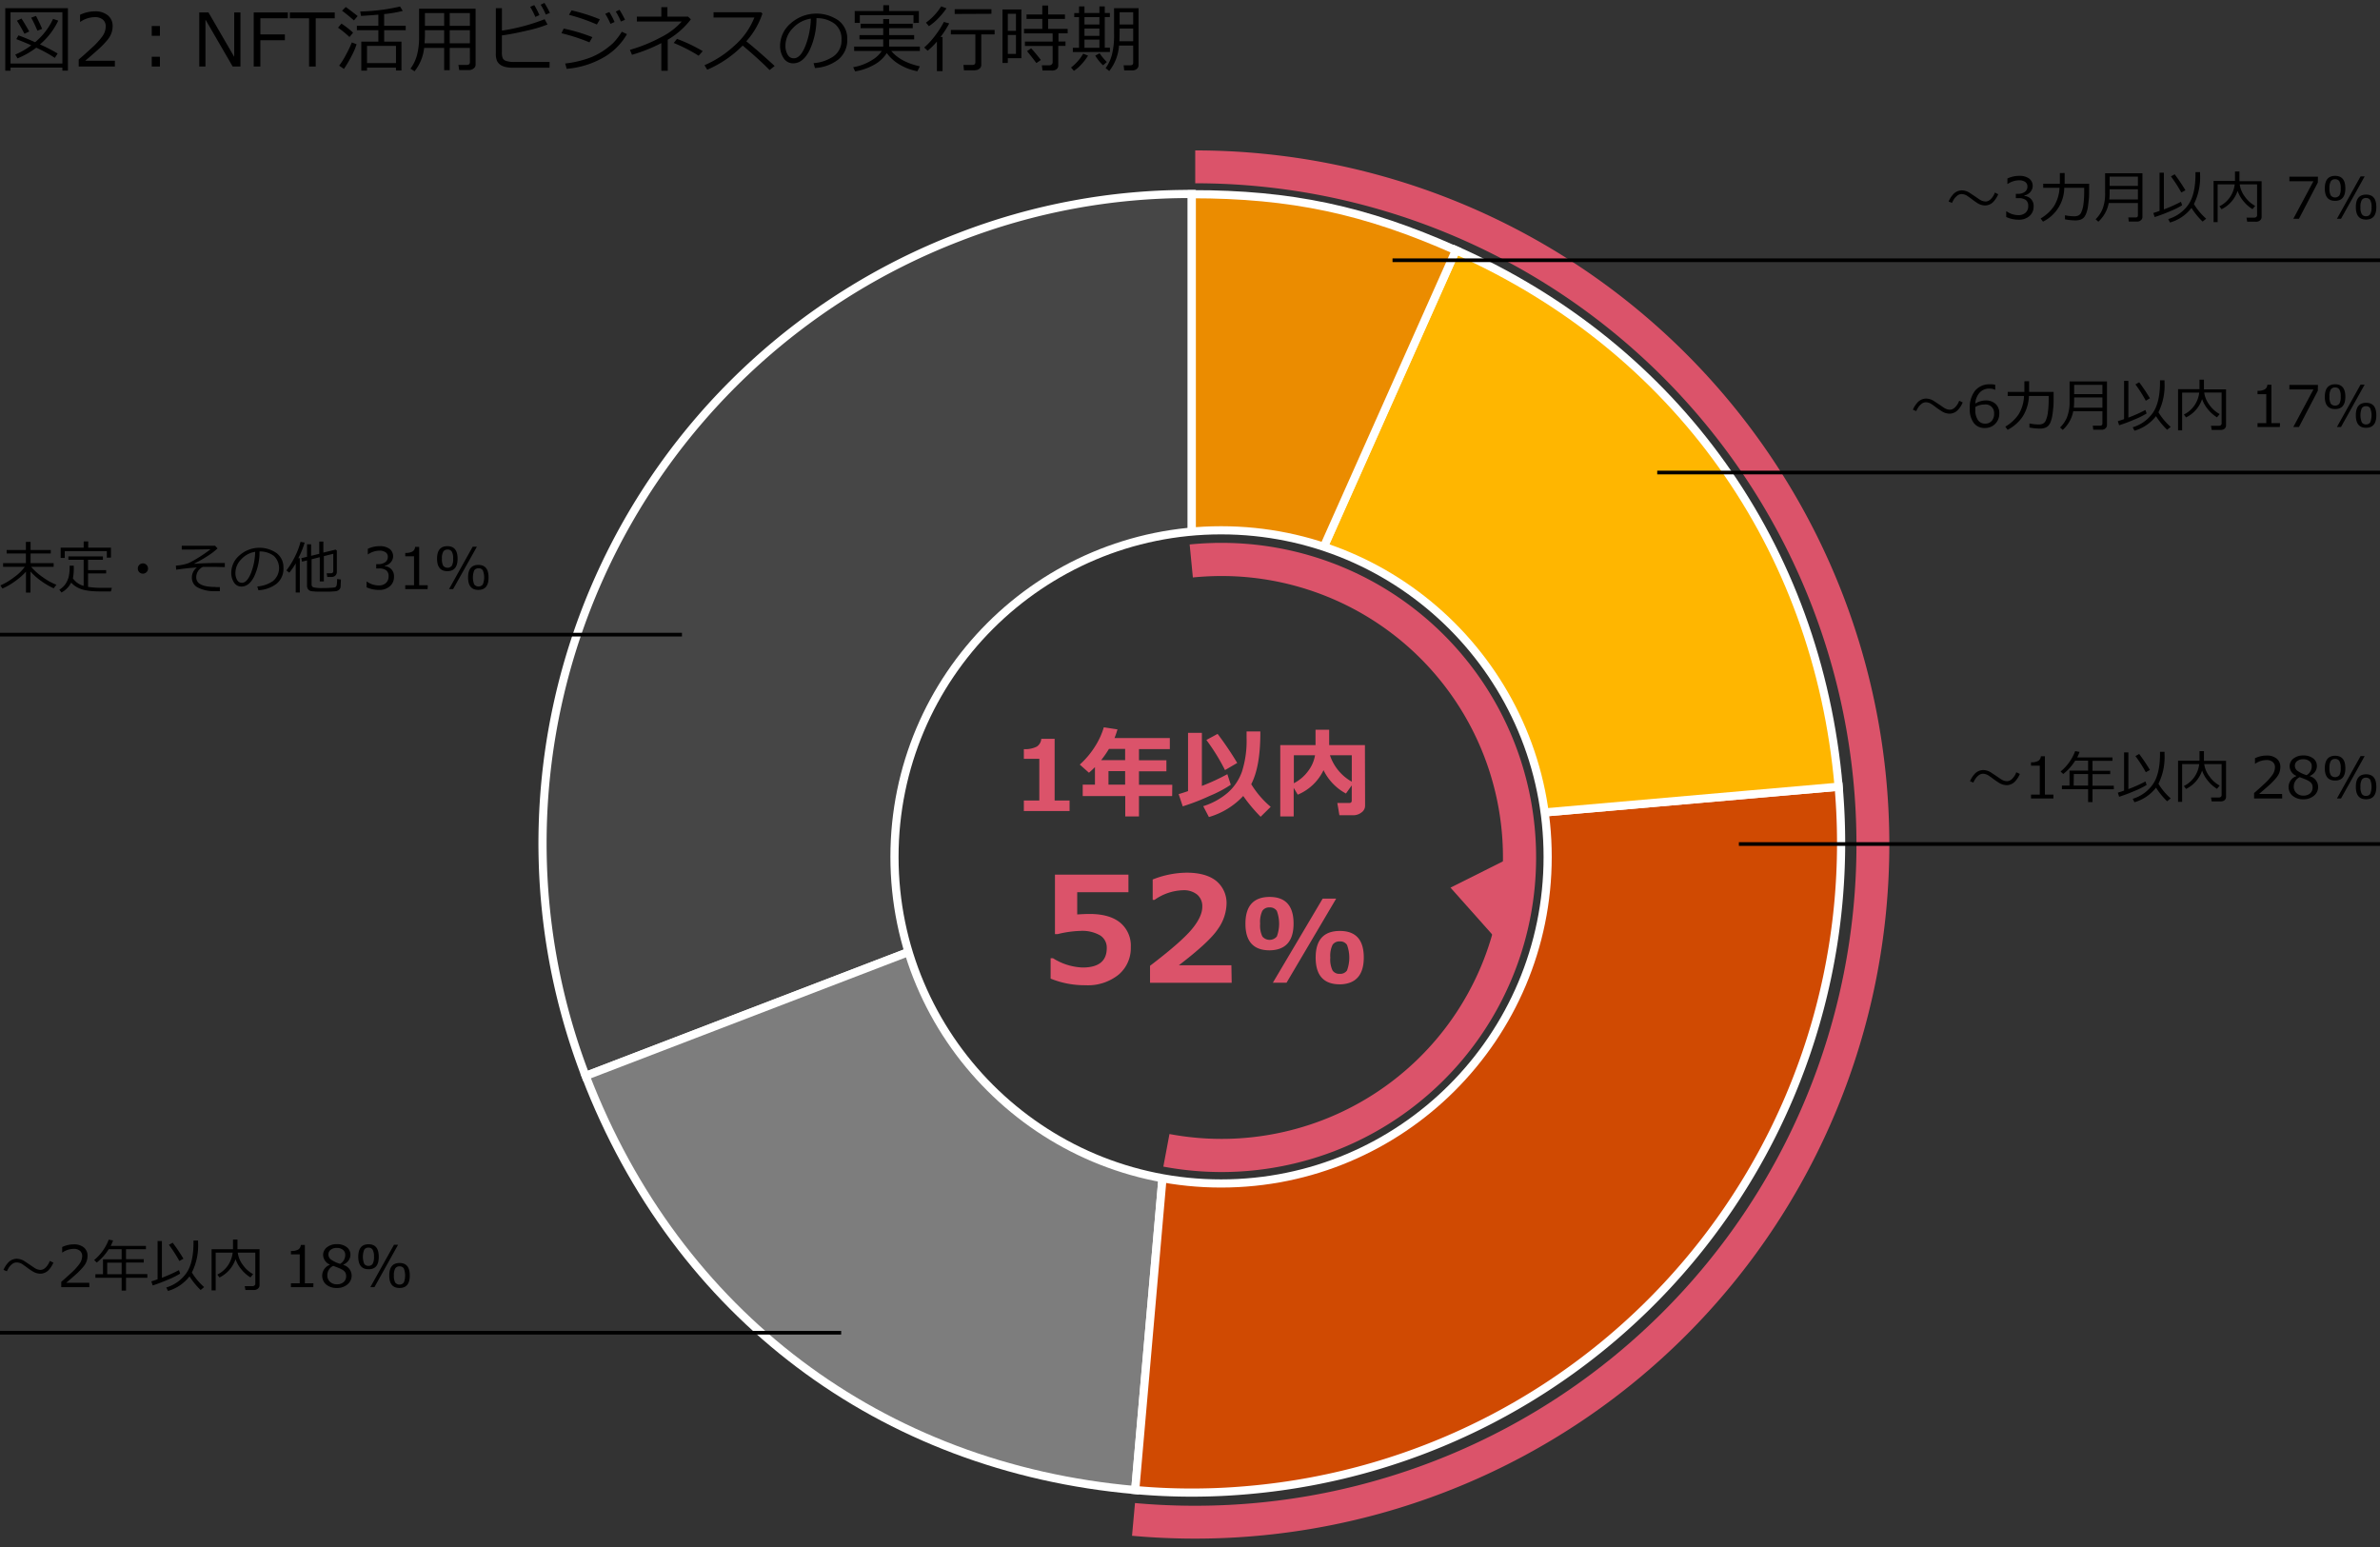<svg xmlns="http://www.w3.org/2000/svg" xmlns:xlink="http://www.w3.org/1999/xlink" viewBox="0 0 583 379"><rect x="0" y="0" width="583" height="379" fill="#333333" stroke="none"/><defs><style>.cls-1,.cls-10,.cls-11,.cls-12,.cls-9{fill:none;}.cls-2{fill:#db536a;}.cls-3{clip-path:url(#clip-path);}.cls-4{fill:#464646;}.cls-4,.cls-5,.cls-6,.cls-7,.cls-8,.cls-9{stroke:#fff;stroke-width:2px;}.cls-10,.cls-11,.cls-12,.cls-4,.cls-5,.cls-6,.cls-7,.cls-8,.cls-9{stroke-miterlimit:10;}.cls-5{fill:#7d7d7d;}.cls-6{fill:#d04a02;}.cls-7{fill:#ffb600;}.cls-8{fill:#eb8c00;}.cls-10,.cls-11{stroke:#db536a;}.cls-10{stroke-width:8.05px;}.cls-11{stroke-width:8.12px;}.cls-12{stroke:#000;stroke-width:0.9px;}</style><clipPath id="clip-path"><path class="cls-1" d="M290.89,41.9A167.34,167.34,0,1,0,458.22,209.24,167.33,167.33,0,0,0,290.89,41.9Zm8.52,247.34a80,80,0,1,1,80-80A80,80,0,0,1,299.41,289.24Z"/></clipPath></defs><g id="object"><path class="cls-2" d="M262,198.67H250.8v-2.58h3.79V185.87H250.8v-2.36a6.34,6.34,0,0,0,3.18-.63,2.47,2.47,0,0,0,1.09-1.9h3.27v15.11H262Z"/><path class="cls-2" d="M287.13,195H279v5h-3.36v-5H265.22v-2.8h3v-4.29q-.69.7-1.47,1.38l-2.25-2a20.72,20.72,0,0,0,3.6-4.23,18.64,18.64,0,0,0,2.29-4.9l3.35.51c-.24.79-.48,1.5-.73,2.12h13.55v2.7H279v2.75h6.72v2.7H279v3.3h8.16Zm-15.48-11.55a25.82,25.82,0,0,1-1.91,2.75h5.87v-2.75Zm-.12,8.75h4.08v-3.3h-4.08Z"/><path class="cls-2" d="M301.49,192.23a29.19,29.19,0,0,1-5.1,2.7,54,54,0,0,1-6.67,2.59l-1-3c.6-.16,1.37-.41,2.3-.73V179.52h3.39v13a52.25,52.25,0,0,0,6.24-2.88Zm9.78,5.41-2.47,2.43a38.44,38.44,0,0,1-4.26-5.09,18.57,18.57,0,0,1-8.41,5.16l-1.39-2.66a17.07,17.07,0,0,0,6-3.29,12.37,12.37,0,0,0,3.49-5.18,24.89,24.89,0,0,0,1.13-8.28v-1.55h3.37v.39q0,8.24-2.23,12.52A22.75,22.75,0,0,0,311.27,197.64Zm-8.2-10.75-3,1.75a48.73,48.73,0,0,0-4.56-7.38l2.75-1.49A79.79,79.79,0,0,1,303.07,186.89Z"/><path class="cls-2" d="M334.39,197.36a2,2,0,0,1-.89,1.66,3.22,3.22,0,0,1-2,.68H328.1l-.51-3h2.89c.43,0,.64-.2.64-.58v-3.74l-1.42,2a12.9,12.9,0,0,1-5.49-5.72,12.25,12.25,0,0,1-6.31,6l-1-1.66v7h-3.29V182.52h8.64v-3.76h3.34v3.76h8.76ZM322.13,185h-5.19v6.86a10,10,0,0,0,3.51-3A8.75,8.75,0,0,0,322.13,185Zm9,6.48V185h-5.35a11.64,11.64,0,0,0,5.35,6.48Z"/><path class="cls-2" d="M257.36,239.72v-5h.58A14.51,14.51,0,0,0,265.2,237q5.91,0,5.91-4.77a3.53,3.53,0,0,0-1.64-3.11,8.81,8.81,0,0,0-4.83-1.09,26,26,0,0,0-5.57.79h-.65V214.25h18v4.31H263.87V224q2-.12,3-.12,4.95,0,7.55,2.15A7.3,7.3,0,0,1,277,232a8.5,8.5,0,0,1-3,6.76,12,12,0,0,1-8.11,2.58A22.21,22.21,0,0,1,257.36,239.72Z"/><path class="cls-2" d="M301.71,240.74h-20v-4.16q7.58-5.78,10.19-8.9t2.61-5.55a3.71,3.71,0,0,0-1.26-3,5.18,5.18,0,0,0-3.45-1.06,12.75,12.75,0,0,0-7,2.37h-.44v-5a23.07,23.07,0,0,1,8.31-1.67q4.69,0,7.23,2a7,7,0,0,1,2.55,5.74,11.09,11.09,0,0,1-2.07,6q-2.07,3.18-9.61,8.94h12.87Z"/><path class="cls-2" d="M311,232.79q-5.93,0-5.92-6.53t5.92-6.55q5.86,0,5.87,6.5T311,232.79Zm0-10.51a2,2,0,0,0-1.77.83,6.22,6.22,0,0,0-.55,3.15,6.12,6.12,0,0,0,.55,3.14,2.31,2.31,0,0,0,3.54,0,9,9,0,0,0,0-6.26A2,2,0,0,0,310.94,222.28Zm16.31-2.16-12.16,20.6H311.8L324,220.12Zm.89,21q-5.91,0-5.92-6.53t5.92-6.55q5.87,0,5.87,6.5T328.14,241.13Zm0-10.51a2,2,0,0,0-1.78.83,6.22,6.22,0,0,0-.55,3.15,6.12,6.12,0,0,0,.55,3.14,2,2,0,0,0,1.78.82,2,2,0,0,0,1.76-.83,9,9,0,0,0,0-6.26A1.92,1.92,0,0,0,328.12,230.62Z"/><path d="M15.28,16.56H2.58v.76H1.29V2H16.64v15.3H15.28Zm-12.7-1h12.7V3H2.58Zm10.85-1.38a31.79,31.79,0,0,0-4.55-2.5,19.83,19.83,0,0,1-4.6,2.62l-.54-.94A18.1,18.1,0,0,0,7.66,11.1C6.27,10.47,5.05,10,4,9.58l.51-.91c.94.31,2.3.87,4.09,1.67A16.36,16.36,0,0,0,13,4.63l1.27.42a17.33,17.33,0,0,1-4.48,5.83,39.26,39.26,0,0,1,4.33,2.23ZM6,8.27C5.21,6.82,4.6,5.75,4.14,5.07l1.12-.53c.34.51,1,1.57,1.9,3.17Zm3.16-.76A33.68,33.68,0,0,0,7.64,4.32l1.18-.41C9.4,5,9.9,6.07,10.32,7.07Z"/><path d="M28.14,16.3H19.28V14.58c.94-.8,2-1.74,3.16-2.82a18,18,0,0,0,2.61-2.83,4.22,4.22,0,0,0,.85-2.44,2.12,2.12,0,0,0-.71-1.69,3,3,0,0,0-2-.6A6.4,6.4,0,0,0,19.7,5.34h-.09V3.62a8.49,8.49,0,0,1,3.67-.84,4.74,4.74,0,0,1,3.16,1A3.28,3.28,0,0,1,27.59,6.4a5,5,0,0,1-.3,1.72,5.6,5.6,0,0,1-.91,1.59c-.42.51-.92,1.06-1.5,1.64s-1.91,1.76-4,3.53h7.26Z"/><path d="M39.17,8.77h-2V6.37h2Zm0,7.53h-2V13.9h2Z"/><path d="M58.9,16.3H57L50.33,4.8V16.3H48.81V3.05h2.26l6.3,10.87V3.05H58.9Z"/><path d="M70.51,4.48H63.78V8.43h6V9.86h-6V16.3H62.15V3.05h8.36Z"/><path d="M75.71,16.3V4.48H71V3.05h11V4.48H77.34V16.3Z"/><path d="M85.61,9.07A23,23,0,0,0,82.8,6.78l.85-1A23.23,23.23,0,0,1,86.49,8Zm-1.36,7.81-1.17-.79a19.43,19.43,0,0,0,1.68-2.7,29,29,0,0,0,1.43-3l1.16.45a17,17,0,0,1-1.27,2.95A28.74,28.74,0,0,1,84.25,16.88ZM86.7,5q-1.64-1.44-2.91-2.37l.91-.92c.72.51,1.69,1.26,2.92,2.22ZM97,16.58h-7.1v.72H88.5V10.2h4.18V7.4H87.42V6.31h5.26V3.59c-1.41.13-2.82.23-4.25.31l-.19-1.08A48.28,48.28,0,0,0,98,1.6l.66,1.07a29.9,29.9,0,0,1-4.56.78V6.31h5.28V7.4H94.11v2.8h4.23v7.07H97Zm-7.1-1.12,7.1,0V11.24h-7.1Z"/><path d="M115.1,11.73h-4.94V17.2H108.8V11.73h-4.9a11.1,11.1,0,0,1-2.35,5.73l-1-.64a9.94,9.94,0,0,0,1.63-3.45,17.11,17.11,0,0,0,.48-4.24v-7H116.5V15.86a1.11,1.11,0,0,1-.49.91,1.71,1.71,0,0,1-1.11.39h-2.41l-.2-1.25h2c.55,0,.82-.23.82-.69ZM104,10.61h4.8V7.4h-4.71V8.86C104.09,9,104.06,9.62,104,10.61Zm4.8-7.4h-4.71V6.33h4.71Zm6.3,3.12V3.21h-4.94V6.33Zm-4.94,4.28h4.94V7.4h-4.94Z"/><path d="M134.61,16.59h-9a7.78,7.78,0,0,1-1.77-.18,3.62,3.62,0,0,1-1.29-.55,2.59,2.59,0,0,1-.81-.95,4.84,4.84,0,0,1-.28-1.91V2h1.49V7.5a48.07,48.07,0,0,0,10.46-2.79L134.12,6a31.4,31.4,0,0,1-5,1.49q-3.55.84-6.18,1.19v4.16a3.62,3.62,0,0,0,.21,1.42,1.4,1.4,0,0,0,.92.69,6.61,6.61,0,0,0,1.92.23h8.64ZM132.14,3.7l-1,.45a19.32,19.32,0,0,0-1.27-2.47l1-.43A18.53,18.53,0,0,1,132.14,3.7Zm2.56-.54-1,.41a16.52,16.52,0,0,0-1.26-2.42l.92-.43A20.89,20.89,0,0,1,134.7,3.16Z"/><path d="M145.11,9.1l-.72,1.27a46.81,46.81,0,0,0-6.85-2.23L138.08,7A42.66,42.66,0,0,1,145.11,9.1Zm8.47-.74a15.42,15.42,0,0,1-5.89,5.8,21.71,21.71,0,0,1-8.88,2.7l-.36-1.3a26.53,26.53,0,0,0,5.3-1.16,16.1,16.1,0,0,0,3.9-1.87,19.69,19.69,0,0,0,2.56-2,16.06,16.06,0,0,0,2.11-2.76Zm-6.64-3.62L146.21,6a46.58,46.58,0,0,0-6.83-2.37L140,2.55c.83.17,1.93.46,3.3.88S145.86,4.29,146.94,4.74Zm3.6.65-1,.45a18.51,18.51,0,0,0-1.28-2.46l1-.43A17.46,17.46,0,0,1,150.54,5.39Zm2.56-.54-1,.42a17.24,17.24,0,0,0-1.26-2.44l.91-.43A21.57,21.57,0,0,1,153.1,4.85Z"/><path d="M163.57,17.34H162V10.56a39.1,39.1,0,0,1-7.19,2.86l-.51-1.21a38.06,38.06,0,0,0,7.56-3.06A17,17,0,0,0,167,5.27H156V4.08h6V1.75h1.49V4.08h5.06l.68.66a19.6,19.6,0,0,1-5.67,5Zm8.57-4.82-1,1.13a40.28,40.28,0,0,0-6.11-3.13l.81-1A40.22,40.22,0,0,1,172.14,12.52Z"/><path d="M189.76,16.16l-1.24,1q-2.42-2.48-6.59-6a27.33,27.33,0,0,1-8.69,5.92l-.67-1.11a25.62,25.62,0,0,0,7.22-4.68,18.06,18.06,0,0,0,5-7h-10V3H186.4l.36.32a19.34,19.34,0,0,1-3.95,6.8Q185.51,12.26,189.76,16.16Z"/><path d="M199.63,16.66l-.34-1.19a10,10,0,0,0,4.84-1.64,4.72,4.72,0,0,0,2-4.15,4.68,4.68,0,0,0-1.62-3.81A7.23,7.23,0,0,0,200,4.45a18.27,18.27,0,0,1-1.7,7.89c-1.07,2.11-2.4,3.17-4,3.17a2.7,2.7,0,0,1-2.35-1.27,5.43,5.43,0,0,1-.86-3.1,7.25,7.25,0,0,1,2.6-5.42A9.49,9.49,0,0,1,205.37,5a5.49,5.49,0,0,1,2.17,4.58,6.09,6.09,0,0,1-2.19,5A10.25,10.25,0,0,1,199.63,16.66Zm-1-12.1a7.49,7.49,0,0,0-4.39,2.31,6.11,6.11,0,0,0-1.84,4.34,4.11,4.11,0,0,0,.54,2.17,1.66,1.66,0,0,0,1.49.9c1.1,0,2.05-1,2.87-3.07A19.78,19.78,0,0,0,198.62,4.56Z"/><path d="M216.35,11.41V9.65h-5.82V8.6h5.82V6.91h-5.53V5.82h5.53V4.67h1.45V5.82h5.78V6.91H217.8V8.6h6.13V9.65H217.8v1.76h7.53v1.08h-7q2.24,2.7,7,3.76l-.61,1.2a13.22,13.22,0,0,1-4.37-1.64A10.29,10.29,0,0,1,217.22,13a8.43,8.43,0,0,1-3.07,2.85,14,14,0,0,1-4.69,1.64L209,16.46a12.56,12.56,0,0,0,4.71-1.81A7.16,7.16,0,0,0,216,12.49h-6.77V11.41Zm7.42-5.79V3.71H210.62V5.62h-1.25V2.7h7V1.27h1.42V2.7h7.3V5.62Z"/><path d="M229.5,17.43V10.19a18.19,18.19,0,0,1-2.26,2.24l-.85-.79a18.37,18.37,0,0,0,2.74-3,21.29,21.29,0,0,0,2.08-3.27l1.31.37a23.56,23.56,0,0,1-2.13,3.32h.5v8.36Zm-1.93-11-.75-.88a14.21,14.21,0,0,0,3.73-4l1.3.49a18.41,18.41,0,0,1-2.08,2.51A12.67,12.67,0,0,1,227.57,6.39Zm11.29,10.8h-2.73L236,15.9h2.19c.48,0,.73-.2.73-.6V8.43h-6V7.33h10.72v1.1h-3.27v7.46a1.14,1.14,0,0,1-.45.94A1.63,1.63,0,0,1,238.86,17.19Zm-5-13.81V2.26h9V3.38Z"/><path d="M246.87,14.25v1.18h-1.3V2.32h4.63V14.25Zm2-10.88h-2V7.55h2Zm-2,5.19V13.2h2V8.56Zm10.76,8.72h-2.26L255.21,16h1.85a.81.81,0,0,0,.55-.21.61.61,0,0,0,.24-.47V11.26h-6.79V10.18h6.79v-2h-7V7.08h4.47V4.64h-3.86V3.54h3.86V1.35h1.42V3.54h4.13v1.1h-4.13V7.08h4.79V8.16h-2.25v2H261v1.08h-1.77V16a1.14,1.14,0,0,1-.48,1A1.85,1.85,0,0,1,257.63,17.28Zm-3.77-1.83c-.44-.62-1.2-1.59-2.27-2.92l1-.7c.81.89,1.6,1.84,2.38,2.87Z"/><path d="M263.06,17.35l-.7-.81A12.14,12.14,0,0,0,264,15a10,10,0,0,0,1.33-1.85l1.2.48a13.17,13.17,0,0,1-1.63,2.13A9.08,9.08,0,0,1,263.06,17.35Zm-.26-4.6V11.7h1.52V4.2h-1.17v-1h1.17V1.57h1.33V3.18h3.66V1.57h1.31V3.18h1.25v1h-1.25v7.5h1.27v1.05Zm2.85-8.55V6h3.66V4.2Zm0,2.8V8.78h3.66V7Zm0,4.7h3.66v-2h-3.66ZM270.2,16a11.22,11.22,0,0,1-1.91-2.38l1.07-.57a14.38,14.38,0,0,0,1.77,2.14Zm7.38-4.84h-3.47a11.3,11.3,0,0,1-2.39,6.24l-.89-.71a9.82,9.82,0,0,0,1.55-3.31,19.35,19.35,0,0,0,.52-5V2h6V15.87a1.19,1.19,0,0,1-.42,1,1.48,1.48,0,0,1-1,.37h-2.1L275.25,16h1.6c.49,0,.73-.21.73-.62Zm-3.38-1.06h3.38V7h-3.32v.9Q274.26,9.07,274.2,10.12ZM274.26,6h3.32V3h-3.32Z"/><polygon class="cls-2" points="355.31 217.43 363.76 213.2 372.21 208.96 370.05 220.25 367.88 231.55 361.6 224.49 355.31 217.43"/><g class="cls-3"><path class="cls-4" d="M291.94,206.57l-148.48,57A159.06,159.06,0,0,1,234.94,58.08a155.63,155.63,0,0,1,57-10.56Z"/><path class="cls-5" d="M291.94,206.57,278.08,365c-62.3-5.45-112.21-43.05-134.62-101.44Z"/><path class="cls-6" d="M291.94,206.57l158.45-13.86A159.05,159.05,0,0,1,305.8,365a154.61,154.61,0,0,1-27.72,0Z"/><path class="cls-7" d="M291.94,206.57l64.69-145.3c54,24,88.61,72.55,93.76,131.44Z"/><path class="cls-8" d="M291.94,206.57v-159c24.33,0,42.47,3.85,64.69,13.75Z"/></g><circle class="cls-9" cx="299.11" cy="209.9" r="80"/><path class="cls-10" d="M292.78,40.87a166,166,0,0,1,0,332q-7.65,0-15.12-.68"/><path class="cls-11" d="M291.81,137.41c2.46-.24,4.95-.37,7.47-.37a73,73,0,1,1-13.56,144.74"/><path d="M489.48,47.58a6.44,6.44,0,0,1-1,1.64,2.87,2.87,0,0,1-2.18,1.11,3.58,3.58,0,0,1-1.71-.45A16.65,16.65,0,0,1,483,48.77c-.68-.5-1.09-.79-1.24-.87a2.57,2.57,0,0,0-1.29-.36,1.74,1.74,0,0,0-1.09.45,3.5,3.5,0,0,0-.86,1c-.16.29-.28.53-.36.71l-.83-.34a6,6,0,0,1,1-1.62,2.91,2.91,0,0,1,2.2-1.11,3.71,3.71,0,0,1,1.87.55l1.5,1c.69.48,1.1.75,1.23.82a2.6,2.6,0,0,0,1.25.36q1.08,0,1.95-1.47a4.88,4.88,0,0,0,.34-.72Z"/><path d="M491.44,53.16V51.78h.11a5.06,5.06,0,0,0,2.87.92,2.54,2.54,0,0,0,1.75-.59,2.13,2.13,0,0,0,.66-1.66,1.77,1.77,0,0,0-.57-1.45,3,3,0,0,0-1.86-.46h-.6V47.48h.46A2.81,2.81,0,0,0,496,47a1.54,1.54,0,0,0,.63-1.32,1.3,1.3,0,0,0-.55-1.12,2.59,2.59,0,0,0-1.52-.39,5,5,0,0,0-2.75.89h-.08V43.73a6.58,6.58,0,0,1,2.87-.65,4,4,0,0,1,2.46.66,2.26,2.26,0,0,1,.29,3.29,2.55,2.55,0,0,1-1.45.84V48a2.41,2.41,0,0,1,2.25,2.59,3,3,0,0,1-1,2.32,3.84,3.84,0,0,1-2.66.91A7.4,7.4,0,0,1,491.44,53.16Z"/><path d="M505.75,42.38V45h6v.53c0,1.59,0,2.66-.07,3.22s-.12,1.16-.21,1.79a7.7,7.7,0,0,1-.39,1.62,3.57,3.57,0,0,1-.57,1.06,2.09,2.09,0,0,1-.84.57,3.83,3.83,0,0,1-1.41.2,14.83,14.83,0,0,1-2.43-.26l0-1a12,12,0,0,0,2.28.25,2.69,2.69,0,0,0,.94-.16,1.48,1.48,0,0,0,.78-.83,6.8,6.8,0,0,0,.53-2,23.18,23.18,0,0,0,.18-3.09V46h-4.88a9.37,9.37,0,0,1-5.21,8.29l-.58-.78a10,10,0,0,0,3.26-3A9.45,9.45,0,0,0,504.5,46h-4V45h4.08v-2.6Z"/><path d="M523.59,54.27h-2.13l-.11-1h1.78q.57,0,.57-.54v-3h-7.15A8.2,8.2,0,0,1,514,54.31l-.66-.6A7.45,7.45,0,0,0,515,51.28a10.12,10.12,0,0,0,.66-4V42.44h9.15V53.11a1,1,0,0,1-.38.83A1.24,1.24,0,0,1,523.59,54.27Zm.11-5.4V46.36h-6.93v.74a14.65,14.65,0,0,1-.08,1.77Zm0-3.33V43.27h-6.93v2.27Z"/><path d="M527.8,53.17l-.33-1q.63-.18,1.53-.51V42.3h1.06v9a37.91,37.91,0,0,0,4.18-1.87l.29.85a19.36,19.36,0,0,1-2.93,1.46A39.57,39.57,0,0,1,527.8,53.17Zm11.75,1.11a18.05,18.05,0,0,1-2.73-3.34,10.17,10.17,0,0,1-5.27,3.57l-.42-.85a9.28,9.28,0,0,0,5-3.64c1.12-1.69,1.67-4.15,1.67-7.38v-.48h1.12v.54a14.68,14.68,0,0,1-1.5,7.29,15.39,15.39,0,0,0,3,3.58Zm-5.22-7.12a34.21,34.21,0,0,0-2.54-3.95l.91-.52a46.21,46.21,0,0,1,2.64,3.92Z"/><path d="M552.53,54.31h-2.06l-.17-1h1.91a.77.77,0,0,0,.48-.16.5.5,0,0,0,.2-.42V45.16h-4.25a6.41,6.41,0,0,0,1.25,3,7.43,7.43,0,0,0,2.53,2.27l-.65.8a8.77,8.77,0,0,1-2.26-2,7.88,7.88,0,0,1-1.39-2.47,7.73,7.73,0,0,1-3.93,4.49l-.54-.71a6.75,6.75,0,0,0,2.69-2.37,7,7,0,0,0,1.07-3h-4.18v9.25h-1V44.33h5.25V42h1.09v2.38H554V53.1a1.08,1.08,0,0,1-.38.88A1.53,1.53,0,0,1,552.53,54.31Z"/><path d="M567.77,44.72l-4.62,8.87h-1.38l4.92-9.19H560.8V43.29h7Z"/><path d="M572,49.2c-1.68,0-2.52-1-2.52-3.05s.84-3.07,2.52-3.07,2.51,1,2.51,3.06S573.65,49.2,572,49.2Zm0-5.29a1.17,1.17,0,0,0-1.05.5,3.34,3.34,0,0,0-.33,1.74,3.42,3.42,0,0,0,.32,1.73,1.38,1.38,0,0,0,2.11,0,3.34,3.34,0,0,0,.32-1.74,3.3,3.3,0,0,0-.32-1.72A1.16,1.16,0,0,0,572,43.91Zm7.24-.7-5.79,10.38h-1l5.79-10.38Zm.36,10.58q-2.52,0-2.52-3.06t2.52-3.06c1.67,0,2.5,1,2.5,3.06S581.25,53.79,579.58,53.79Zm0-5.29a1.16,1.16,0,0,0-1.06.5,3.3,3.3,0,0,0-.33,1.73,3.28,3.28,0,0,0,.33,1.73,1.16,1.16,0,0,0,1.06.5,1.12,1.12,0,0,0,1-.5,3.3,3.3,0,0,0,.33-1.73,3.33,3.33,0,0,0-.33-1.73A1.14,1.14,0,0,0,579.58,48.5Z"/><path d="M480.78,98.58a6.17,6.17,0,0,1-1,1.64,2.88,2.88,0,0,1-2.18,1.11,3.65,3.65,0,0,1-1.72-.45,19.49,19.49,0,0,1-1.65-1.11A15.1,15.1,0,0,0,473,98.9a2.57,2.57,0,0,0-1.29-.36,1.76,1.76,0,0,0-1.09.45,3.47,3.47,0,0,0-.85,1,7.25,7.25,0,0,0-.37.71l-.82-.34a6,6,0,0,1,1-1.62,2.93,2.93,0,0,1,2.21-1.11,3.65,3.65,0,0,1,1.86.55l1.51,1c.68.48,1.09.75,1.23.82a2.57,2.57,0,0,0,1.25.36q1.06,0,1.95-1.47a4.92,4.92,0,0,0,.33-.72Z"/><path d="M488.75,94.26v1.21h-.08a3,3,0,0,0-1.34-.28,3.14,3.14,0,0,0-2.41,1,4.33,4.33,0,0,0-1.05,2.67,4.84,4.84,0,0,1,2.51-.77,3.48,3.48,0,0,1,2.43.83,3,3,0,0,1,.93,2.38,3.44,3.44,0,0,1-3.52,3.54,3.25,3.25,0,0,1-2.71-1.21,5.51,5.51,0,0,1-1-3.52,6.73,6.73,0,0,1,1.29-4.4,4.53,4.53,0,0,1,3.71-1.57A3.86,3.86,0,0,1,488.75,94.26Zm-4.88,5.43c0,.38,0,.6,0,.68a4.27,4.27,0,0,0,.63,2.51,2.06,2.06,0,0,0,1.76.89,2.08,2.08,0,0,0,1.62-.65,2.59,2.59,0,0,0,.59-1.81,2.08,2.08,0,0,0-2.39-2.22A4.37,4.37,0,0,0,483.87,99.69Z"/><path d="M497.05,93.38V96h6v.53c0,1.59,0,2.66-.07,3.22s-.11,1.16-.21,1.79a7.7,7.7,0,0,1-.39,1.62,3.17,3.17,0,0,1-.57,1.06,2.09,2.09,0,0,1-.84.57,3.83,3.83,0,0,1-1.41.2,14.94,14.94,0,0,1-2.43-.26l0-1a12,12,0,0,0,2.27.25,2.65,2.65,0,0,0,.94-.16,1.53,1.53,0,0,0,.79-.83,7.18,7.18,0,0,0,.52-2,23,23,0,0,0,.19-3.09V97H497a10,10,0,0,1-1.59,5.13,10.18,10.18,0,0,1-3.62,3.16l-.57-.78a10.11,10.11,0,0,0,3.25-3A9.34,9.34,0,0,0,495.8,97h-4V96h4.09v-2.6Z"/><path d="M514.89,105.27h-2.13l-.11-1h1.79a.49.49,0,0,0,.56-.54v-3h-7.14a8.21,8.21,0,0,1-2.58,4.58l-.65-.6a7.43,7.43,0,0,0,1.67-2.43,10.12,10.12,0,0,0,.66-4V93.44h9.16v10.67a1.07,1.07,0,0,1-.38.83A1.26,1.26,0,0,1,514.89,105.27Zm.11-5.4V97.36h-6.92v.74a17.05,17.05,0,0,1-.08,1.77Zm0-3.33V94.27h-6.92v2.27Z"/><path d="M519.1,104.17l-.32-1q.62-.18,1.53-.51V93.3h1.05v9a37.06,37.06,0,0,0,4.18-1.87l.29.85a18.86,18.86,0,0,1-2.93,1.46A38.58,38.58,0,0,1,519.1,104.17Zm11.76,1.11a17.66,17.66,0,0,1-2.73-3.34,10.24,10.24,0,0,1-5.28,3.57l-.42-.85a9.21,9.21,0,0,0,5-3.64q1.68-2.53,1.68-7.38v-.48h1.11v.54a14.79,14.79,0,0,1-1.49,7.29,15.15,15.15,0,0,0,3,3.58Zm-5.23-7.12a32.93,32.93,0,0,0-2.54-4l.92-.52a44.35,44.35,0,0,1,2.63,3.92Z"/><path d="M543.83,105.31h-2.06l-.17-1h1.92a.81.81,0,0,0,.48-.16.53.53,0,0,0,.2-.42V96.16h-4.26a6.33,6.33,0,0,0,1.26,3,7.34,7.34,0,0,0,2.53,2.27l-.66.8a8.57,8.57,0,0,1-2.25-2,7.92,7.92,0,0,1-1.4-2.47,7.7,7.7,0,0,1-3.93,4.49l-.53-.71a6.72,6.72,0,0,0,2.68-2.37,7,7,0,0,0,1.08-3h-4.19v9.25h-1V95.33h5.26V93h1.08v2.38h5.42v8.77a1.11,1.11,0,0,1-.38.88A1.57,1.57,0,0,1,543.83,105.31Z"/><path d="M558.46,104.59H553v-.94h2.14V96.56H553v-.83a3.31,3.31,0,0,0,1.79-.36,1.38,1.38,0,0,0,.61-1.12h1v9.4h2.11Z"/><path d="M567.77,95.72l-4.62,8.87h-1.38l4.92-9.19H560.8V94.29h7Z"/><path d="M572,100.2c-1.68,0-2.52-1-2.52-3s.84-3.07,2.52-3.07,2.51,1,2.51,3.06S573.65,100.2,572,100.2Zm0-5.29a1.17,1.17,0,0,0-1.05.5,3.34,3.34,0,0,0-.33,1.74,3.42,3.42,0,0,0,.32,1.73,1.38,1.38,0,0,0,2.11,0,3.34,3.34,0,0,0,.32-1.74,3.3,3.3,0,0,0-.32-1.72A1.16,1.16,0,0,0,572,94.91Zm7.24-.7-5.79,10.38h-1l5.79-10.38Zm.36,10.58q-2.52,0-2.52-3.06t2.52-3.06c1.67,0,2.5,1,2.5,3.06S581.25,104.79,579.58,104.79Zm0-5.29a1.16,1.16,0,0,0-1.06.5,4.7,4.7,0,0,0,0,3.46,1.16,1.16,0,0,0,1.06.5,1.12,1.12,0,0,0,1-.5,4.7,4.7,0,0,0,0-3.46A1.14,1.14,0,0,0,579.58,99.5Z"/><line class="cls-12" x1="583" y1="115.75" x2="405.95" y2="115.75"/><line class="cls-12" x1="583" y1="63.75" x2="341.11" y2="63.75"/><path d="M494.78,189.58a6,6,0,0,1-1,1.64,2.88,2.88,0,0,1-2.18,1.11,3.65,3.65,0,0,1-1.72-.45,19.49,19.49,0,0,1-1.65-1.11,15.1,15.1,0,0,0-1.24-.87,2.57,2.57,0,0,0-1.29-.36,1.76,1.76,0,0,0-1.09.45,3.47,3.47,0,0,0-.85,1,7.25,7.25,0,0,0-.37.71l-.82-.34a6,6,0,0,1,1-1.62,2.93,2.93,0,0,1,2.21-1.11,3.65,3.65,0,0,1,1.86.55l1.51,1c.68.48,1.09.75,1.23.82a2.57,2.57,0,0,0,1.25.36q1.06,0,1.95-1.47a4.47,4.47,0,0,0,.33-.72Z"/><path d="M503,195.59h-5.49v-.94h2.15v-7.09h-2.15v-.83a3.37,3.37,0,0,0,1.8-.36,1.41,1.41,0,0,0,.61-1.12h1v9.4H503Z"/><path d="M505.08,193.3v-.87h1.86v-3.66h4.56v-2.44h-3.17a12.76,12.76,0,0,1-2.92,3.27l-.65-.61a11.84,11.84,0,0,0,3.57-5l1.07.2a10.79,10.79,0,0,1-.57,1.34h8.63v.84h-4.88v2.44h4.34v.83h-4.34v2.83h5.22v.87h-5.22v3.14H511.5V193.3Zm2.88-.87h3.54V189.6H508Z"/><path d="M519.1,195.17l-.32-1q.62-.18,1.53-.51V184.3h1.05v9a35.33,35.33,0,0,0,4.18-1.87l.29.85a18.86,18.86,0,0,1-2.93,1.46A38.58,38.58,0,0,1,519.1,195.17Zm11.76,1.11a17.66,17.66,0,0,1-2.73-3.34,10.18,10.18,0,0,1-5.28,3.57l-.42-.84a9.27,9.27,0,0,0,5-3.65c1.12-1.68,1.68-4.15,1.68-7.38v-.48h1.11v.54a14.79,14.79,0,0,1-1.49,7.29,15.15,15.15,0,0,0,3,3.58Zm-5.23-7.12a32.93,32.93,0,0,0-2.54-3.95l.92-.52a44.35,44.35,0,0,1,2.63,3.92Z"/><path d="M543.83,196.31h-2.06l-.17-.95h1.92a.81.81,0,0,0,.48-.16.53.53,0,0,0,.2-.42v-7.62h-4.26a6.33,6.33,0,0,0,1.26,3,7.24,7.24,0,0,0,2.53,2.27l-.66.8a8.57,8.57,0,0,1-2.25-2,7.92,7.92,0,0,1-1.4-2.47,7.7,7.7,0,0,1-3.93,4.49l-.53-.71a6.72,6.72,0,0,0,2.68-2.37,7,7,0,0,0,1.08-3h-4.19v9.25h-1V186.33h5.26V184h1.08v2.38h5.42v8.77a1.11,1.11,0,0,1-.38.88A1.57,1.57,0,0,1,543.83,196.31Z"/><path d="M559.05,195.59h-6.89v-1.33c.73-.63,1.55-1.36,2.45-2.2a14.08,14.08,0,0,0,2-2.2,3.31,3.31,0,0,0,.66-1.9,1.62,1.62,0,0,0-.55-1.31,2.27,2.27,0,0,0-1.52-.47,4.9,4.9,0,0,0-2.75.89h-.07v-1.34a6.53,6.53,0,0,1,2.86-.65,3.7,3.7,0,0,1,2.45.75,2.54,2.54,0,0,1,.9,2.06,4,4,0,0,1-.23,1.34,4.34,4.34,0,0,1-.72,1.23,15.82,15.82,0,0,1-1.16,1.28c-.45.45-1.49,1.37-3.11,2.75h5.65Z"/><path d="M562.49,190.13v-.08a2.63,2.63,0,0,1-1.63-2.31,2.37,2.37,0,0,1,.94-1.93,3.74,3.74,0,0,1,2.4-.75,3.82,3.82,0,0,1,2.43.71,2.28,2.28,0,0,1,.91,1.88,2.46,2.46,0,0,1-.45,1.41,2.93,2.93,0,0,1-1.26,1v.09a2.73,2.73,0,0,1,1,4.76,3.84,3.84,0,0,1-2.59.88,3.92,3.92,0,0,1-2.63-.84,2.76,2.76,0,0,1-1-2.21A2.8,2.8,0,0,1,562.49,190.13Zm.84.24a2.55,2.55,0,0,0-1.45,2.3,2.07,2.07,0,0,0,.66,1.6,2.36,2.36,0,0,0,1.67.62,2.45,2.45,0,0,0,1.67-.54,1.85,1.85,0,0,0,.61-1.47,1.7,1.7,0,0,0-.28-1,2.3,2.3,0,0,0-.82-.65C565,191,564.35,190.75,563.33,190.37Zm2.95-2.71a1.5,1.5,0,0,0-.57-1.21,2.32,2.32,0,0,0-1.52-.47,2.36,2.36,0,0,0-1.47.44,1.39,1.39,0,0,0-.57,1.16,1.55,1.55,0,0,0,.71,1.3,7.65,7.65,0,0,0,2.16,1A2.49,2.49,0,0,0,566.28,187.66Z"/><path d="M572,191.2c-1.68,0-2.52-1-2.52-3s.84-3.07,2.52-3.07,2.51,1,2.51,3.06S573.65,191.2,572,191.2Zm0-5.29a1.17,1.17,0,0,0-1.05.5,3.37,3.37,0,0,0-.33,1.74,3.42,3.42,0,0,0,.32,1.73,1.38,1.38,0,0,0,2.11,0,3.34,3.34,0,0,0,.32-1.74,3.3,3.3,0,0,0-.32-1.72A1.16,1.16,0,0,0,572,185.91Zm7.24-.7-5.79,10.38h-1l5.79-10.38Zm.36,10.58q-2.52,0-2.52-3.06t2.52-3.06c1.67,0,2.5,1,2.5,3.06S581.25,195.79,579.58,195.79Zm0-5.29a1.16,1.16,0,0,0-1.06.5,3.3,3.3,0,0,0-.33,1.73,3.34,3.34,0,0,0,.33,1.74,1.17,1.17,0,0,0,1.06.49,1.14,1.14,0,0,0,1-.49,4.73,4.73,0,0,0,0-3.47A1.14,1.14,0,0,0,579.58,190.5Z"/><line class="cls-12" x1="583" y1="206.75" x2="425.95" y2="206.75"/><path d="M13.08,309.29a6.44,6.44,0,0,1-1,1.64A2.87,2.87,0,0,1,9.91,312a3.58,3.58,0,0,1-1.71-.45,16.65,16.65,0,0,1-1.65-1.11c-.68-.5-1.09-.79-1.25-.88A2.63,2.63,0,0,0,4,309.25a1.72,1.72,0,0,0-1.09.45,3.5,3.5,0,0,0-.86,1c-.16.29-.28.53-.36.71l-.83-.34a6,6,0,0,1,1-1.62,2.91,2.91,0,0,1,2.2-1.11,3.71,3.71,0,0,1,1.87.55l1.5,1c.69.48,1.1.75,1.23.82a2.57,2.57,0,0,0,1.25.36q1.08,0,1.95-1.47a4.88,4.88,0,0,0,.34-.72Z"/><path d="M21.89,315.3H15V314c.73-.63,1.55-1.36,2.46-2.2a13.94,13.94,0,0,0,2-2.2,3.33,3.33,0,0,0,.67-1.9,1.62,1.62,0,0,0-.56-1.31,2.25,2.25,0,0,0-1.52-.47,5,5,0,0,0-2.75.88h-.07v-1.33a6.53,6.53,0,0,1,2.86-.65,3.7,3.7,0,0,1,2.45.75,2.54,2.54,0,0,1,.9,2.06,4,4,0,0,1-.23,1.34,4.12,4.12,0,0,1-.72,1.23,15.82,15.82,0,0,1-1.16,1.28c-.45.45-1.48,1.37-3.11,2.75h5.65Z"/><path d="M23.37,313v-.87h1.86v-3.66H29.8V306H26.63a12.78,12.78,0,0,1-2.93,3.27l-.64-.61a11.93,11.93,0,0,0,3.57-5l1.07.2a12.48,12.48,0,0,1-.58,1.34h8.63V306H30.87v2.44h4.34v.83H30.87v2.83h5.22V313H30.87v3.14H29.8V313Zm2.89-.87H29.8v-2.83H26.26Z"/><path d="M37.4,314.88l-.33-1q.63-.18,1.53-.51V304h1.06v9a37.91,37.91,0,0,0,4.18-1.87l.29.85a19.36,19.36,0,0,1-2.93,1.46A39.57,39.57,0,0,1,37.4,314.88ZM49.15,316a18.05,18.05,0,0,1-2.73-3.34,10.21,10.21,0,0,1-5.27,3.57l-.42-.85a9.28,9.28,0,0,0,5-3.64c1.12-1.69,1.67-4.15,1.67-7.38v-.48h1.12v.54A14.68,14.68,0,0,1,47,311.7a15.39,15.39,0,0,0,3,3.58Zm-5.22-7.12a33,33,0,0,0-2.55-3.95l.92-.52a46.21,46.21,0,0,1,2.64,3.92Z"/><path d="M62.12,316h-2l-.17-.95h1.91a.77.77,0,0,0,.48-.16.5.5,0,0,0,.2-.42v-7.62H58.24a6.41,6.41,0,0,0,1.25,3A7.43,7.43,0,0,0,62,312.11l-.65.8a8.77,8.77,0,0,1-2.26-2,7.88,7.88,0,0,1-1.39-2.47,7.77,7.77,0,0,1-3.93,4.49l-.54-.71a6.75,6.75,0,0,0,2.69-2.37,7,7,0,0,0,1.07-3H52.83v9.25h-1V306h5.25v-2.38h1.09V306h5.41v8.77a1.08,1.08,0,0,1-.38.88A1.54,1.54,0,0,1,62.12,316Z"/><path d="M76.75,315.3H71.27v-.94h2.15v-7.09H71.27v-.83a3.37,3.37,0,0,0,1.8-.36,1.41,1.41,0,0,0,.61-1.12h1v9.4h2.1Z"/><path d="M80.79,309.84v-.08a2.64,2.64,0,0,1-1.64-2.31,2.38,2.38,0,0,1,.95-1.93,3.74,3.74,0,0,1,2.4-.75,3.81,3.81,0,0,1,2.42.71,2.29,2.29,0,0,1,.92,1.88,2.4,2.4,0,0,1-.46,1.41,2.93,2.93,0,0,1-1.26,1v.09a2.73,2.73,0,0,1,1,4.76,3.83,3.83,0,0,1-2.58.88,3.94,3.94,0,0,1-2.64-.84,2.86,2.86,0,0,1,.93-4.85Zm.83.24a2.54,2.54,0,0,0-1.44,2.3,2.09,2.09,0,0,0,.65,1.6,2.37,2.37,0,0,0,1.68.62,2.42,2.42,0,0,0,1.66-.54,1.86,1.86,0,0,0,.62-1.47,1.77,1.77,0,0,0-.28-1,2.3,2.3,0,0,0-.82-.65C83.33,310.73,82.64,310.46,81.62,310.08Zm2.95-2.71a1.52,1.52,0,0,0-.56-1.21,2.34,2.34,0,0,0-1.52-.47,2.3,2.3,0,0,0-1.47.44,1.39,1.39,0,0,0-.57,1.16,1.52,1.52,0,0,0,.71,1.3,7.39,7.39,0,0,0,2.16,1A2.5,2.5,0,0,0,84.57,307.37Z"/><path d="M90.28,310.91q-2.52,0-2.52-3.06t2.52-3.06c1.67,0,2.5,1,2.5,3.06S92,310.91,90.28,310.91Zm0-5.29a1.18,1.18,0,0,0-1.06.5,4.73,4.73,0,0,0,0,3.47,1.17,1.17,0,0,0,1.06.49,1.14,1.14,0,0,0,1-.49,3.32,3.32,0,0,0,.33-1.74,3.28,3.28,0,0,0-.33-1.72A1.13,1.13,0,0,0,90.28,305.62Zm7.23-.7L91.72,315.3h-1l5.79-10.38Zm.36,10.58q-2.52,0-2.52-3.06t2.52-3.06c1.67,0,2.51,1,2.51,3.06S99.54,315.5,97.87,315.5Zm0-5.29a1.15,1.15,0,0,0-1.05.5,3.3,3.3,0,0,0-.33,1.73,3.4,3.4,0,0,0,.32,1.73,1.36,1.36,0,0,0,2.11,0,4.84,4.84,0,0,0,0-3.46A1.17,1.17,0,0,0,97.87,310.21Z"/><line class="cls-12" y1="326.46" x2="206.05" y2="326.46"/><path d="M.59,144.16l-.49-.75a17.11,17.11,0,0,0,3.43-2.07,11.23,11.23,0,0,0,2.55-2.5H.76v-.9H6.34v-2.36H1.63v-.85H6.34v-2H7.49v2h4.95v.85H7.49v2.36h5.65v.9H7.62a14.66,14.66,0,0,0,2.86,2.55,14.35,14.35,0,0,0,3.34,1.85l-.67.87a17.87,17.87,0,0,1-3.06-1.79A14.9,14.9,0,0,1,7.47,140v5.16H6.36v-5.12a16.63,16.63,0,0,1-2.6,2.29A15.67,15.67,0,0,1,.59,144.16Z"/><path d="M17.86,141.67a4.69,4.69,0,0,0,2.5,1.81l.13,0v-6.36H16.75v-.83h8.46v.83H21.57v2.54H26v.81H21.57v3.29a20.9,20.9,0,0,0,3.52.23l2.31,0-.23.89H26c-1.49,0-2.58,0-3.27-.07a12.76,12.76,0,0,1-2-.27,6.38,6.38,0,0,1-1.85-.69,5.26,5.26,0,0,1-1.44-1.14,5.78,5.78,0,0,1-2.37,2.43l-.54-.69a4.79,4.79,0,0,0,1.5-1.39,5.81,5.81,0,0,0,.79-1.74,10.39,10.39,0,0,0,.24-2.52v-.24h1A13,13,0,0,1,17.86,141.67Zm8.31-5.06V135H15.86v1.67h-1v-2.52h5.64v-1.52h1.11v1.52h5.57v2.43Z"/><path d="M33.76,139.3A1.25,1.25,0,0,1,35,138a1.26,1.26,0,0,1,1.26,1.26,1.2,1.2,0,0,1-.37.89,1.19,1.19,0,0,1-.89.37,1.22,1.22,0,0,1-.89-.37A1.23,1.23,0,0,1,33.76,139.3Z"/><path d="M53.85,143.81l0,1-1.07,0a8.76,8.76,0,0,1-4.22-.84A2.67,2.67,0,0,1,47,141.51,3.09,3.09,0,0,1,48.24,139c-1.82.13-3.52.31-5.08.55l-.08-1a12.8,12.8,0,0,0,1.75-.23,11,11,0,0,0,1.29-.36,19.13,19.13,0,0,0,2.05-1.1,34.3,34.3,0,0,0,3.39-2.31c-.9,0-2.69.07-5.37.07H44.52v-.94h8.16l.61.66a16.64,16.64,0,0,1-2.48,1.89,29.74,29.74,0,0,1-3.16,1.79l0,.1q2.28-.21,5.9-.21h1.52v1c-.91,0-1.83-.05-2.76-.05s-1.78,0-2.6,0a2.8,2.8,0,0,0-1.64,2.55q0,2.37,4.65,2.37C53.09,143.85,53.46,143.83,53.85,143.81Z"/><path d="M63.3,144.58l-.27-.92a7.8,7.8,0,0,0,3.77-1.28,4.12,4.12,0,0,0,.3-6.19,5.66,5.66,0,0,0-3.52-1.11,14.16,14.16,0,0,1-1.32,6.14q-1.24,2.46-3.12,2.46a2.09,2.09,0,0,1-1.82-1,4.19,4.19,0,0,1-.67-2.41,5.62,5.62,0,0,1,2-4.22,7.37,7.37,0,0,1,9.09-.57,4.28,4.28,0,0,1,1.69,3.56A4.71,4.71,0,0,1,67.74,143,7.94,7.94,0,0,1,63.3,144.58Zm-.79-9.41A5.8,5.8,0,0,0,59.1,137a4.72,4.72,0,0,0-1.43,3.37,3.28,3.28,0,0,0,.41,1.69,1.3,1.3,0,0,0,1.17.7c.85,0,1.59-.8,2.23-2.39A15.3,15.3,0,0,0,62.51,135.17Z"/><path d="M74.63,132.91a21.09,21.09,0,0,1-1.56,3.82h.37v8.42h-1V138a16.09,16.09,0,0,1-1.58,2.29l-.7-.56a18.87,18.87,0,0,0,1.89-3,18.54,18.54,0,0,0,1.57-4Zm8.8,10.75a1,1,0,0,1-.18.59,1.37,1.37,0,0,1-.5.42,2,2,0,0,1-.67.18c-.24,0-.64.05-1.2.07s-1.13,0-1.71,0l-1.47,0a11.88,11.88,0,0,1-1.43-.11,1.21,1.21,0,0,1-.77-.44,1.36,1.36,0,0,1-.29-.87v-6.22l-1.23.3-.16-.85,1.39-.34v-3.06h1v2.82l2-.49v-3h1v2.7l3-.73.3.23v5.21a1.22,1.22,0,0,1-.36.92,1.36,1.36,0,0,1-1,.34H80.17l-.15-.9h1c.42,0,.62-.19.62-.56v-4.21l-2.31.57v6.2h-1v-5.94l-2,.5v6.2a.67.67,0,0,0,.44.68,9,9,0,0,0,2.37.17c.56,0,1.14,0,1.75-.05a8.31,8.31,0,0,0,1.12-.11.63.63,0,0,0,.33-.22,1.33,1.33,0,0,0,.18-.61,9.79,9.79,0,0,0,.06-1.21l.93.12Z"/><path d="M89.8,143.87v-1.38h.11a5.06,5.06,0,0,0,2.87.92,2.54,2.54,0,0,0,1.75-.59,2.13,2.13,0,0,0,.66-1.66,1.77,1.77,0,0,0-.57-1.45,3,3,0,0,0-1.86-.46h-.6v-1.06h.46a2.81,2.81,0,0,0,1.74-.47A1.54,1.54,0,0,0,95,136.4a1.3,1.3,0,0,0-.55-1.12,2.61,2.61,0,0,0-1.52-.39,5,5,0,0,0-2.75.89h-.08v-1.34a6.58,6.58,0,0,1,2.87-.65,4,4,0,0,1,2.46.66,2.26,2.26,0,0,1,.29,3.29,2.58,2.58,0,0,1-1.46.84v.11a2.41,2.41,0,0,1,2.25,2.59,2.94,2.94,0,0,1-1,2.32,3.85,3.85,0,0,1-2.66.91A7.37,7.37,0,0,1,89.8,143.87Z"/><path d="M104.75,144.3H99.27v-.94h2.15v-7.09H99.27v-.83a3.37,3.37,0,0,0,1.8-.36,1.41,1.41,0,0,0,.61-1.12h1v9.4h2.1Z"/><path d="M109.58,139.91q-2.52,0-2.52-3.06t2.52-3.06c1.67,0,2.51,1,2.51,3.06S111.25,139.91,109.58,139.91Zm0-5.29a1.17,1.17,0,0,0-1,.5,3.33,3.33,0,0,0-.33,1.73,3.44,3.44,0,0,0,.32,1.74,1.38,1.38,0,0,0,2.11,0,3.34,3.34,0,0,0,.32-1.74,3.3,3.3,0,0,0-.32-1.72A1.16,1.16,0,0,0,109.58,134.62Zm7.24-.7L111,144.3h-1l5.79-10.38Zm.35,10.58c-1.67,0-2.51-1-2.51-3.06s.84-3.06,2.51-3.06,2.51,1,2.51,3.06S118.85,144.5,117.17,144.5Zm0-5.29a1.15,1.15,0,0,0-1,.5,4.7,4.7,0,0,0,0,3.46,1.35,1.35,0,0,0,2.1,0,4.7,4.7,0,0,0,0-3.46A1.15,1.15,0,0,0,117.17,139.21Z"/><line class="cls-12" y1="155.46" x2="167.05" y2="155.46"/></g></svg>